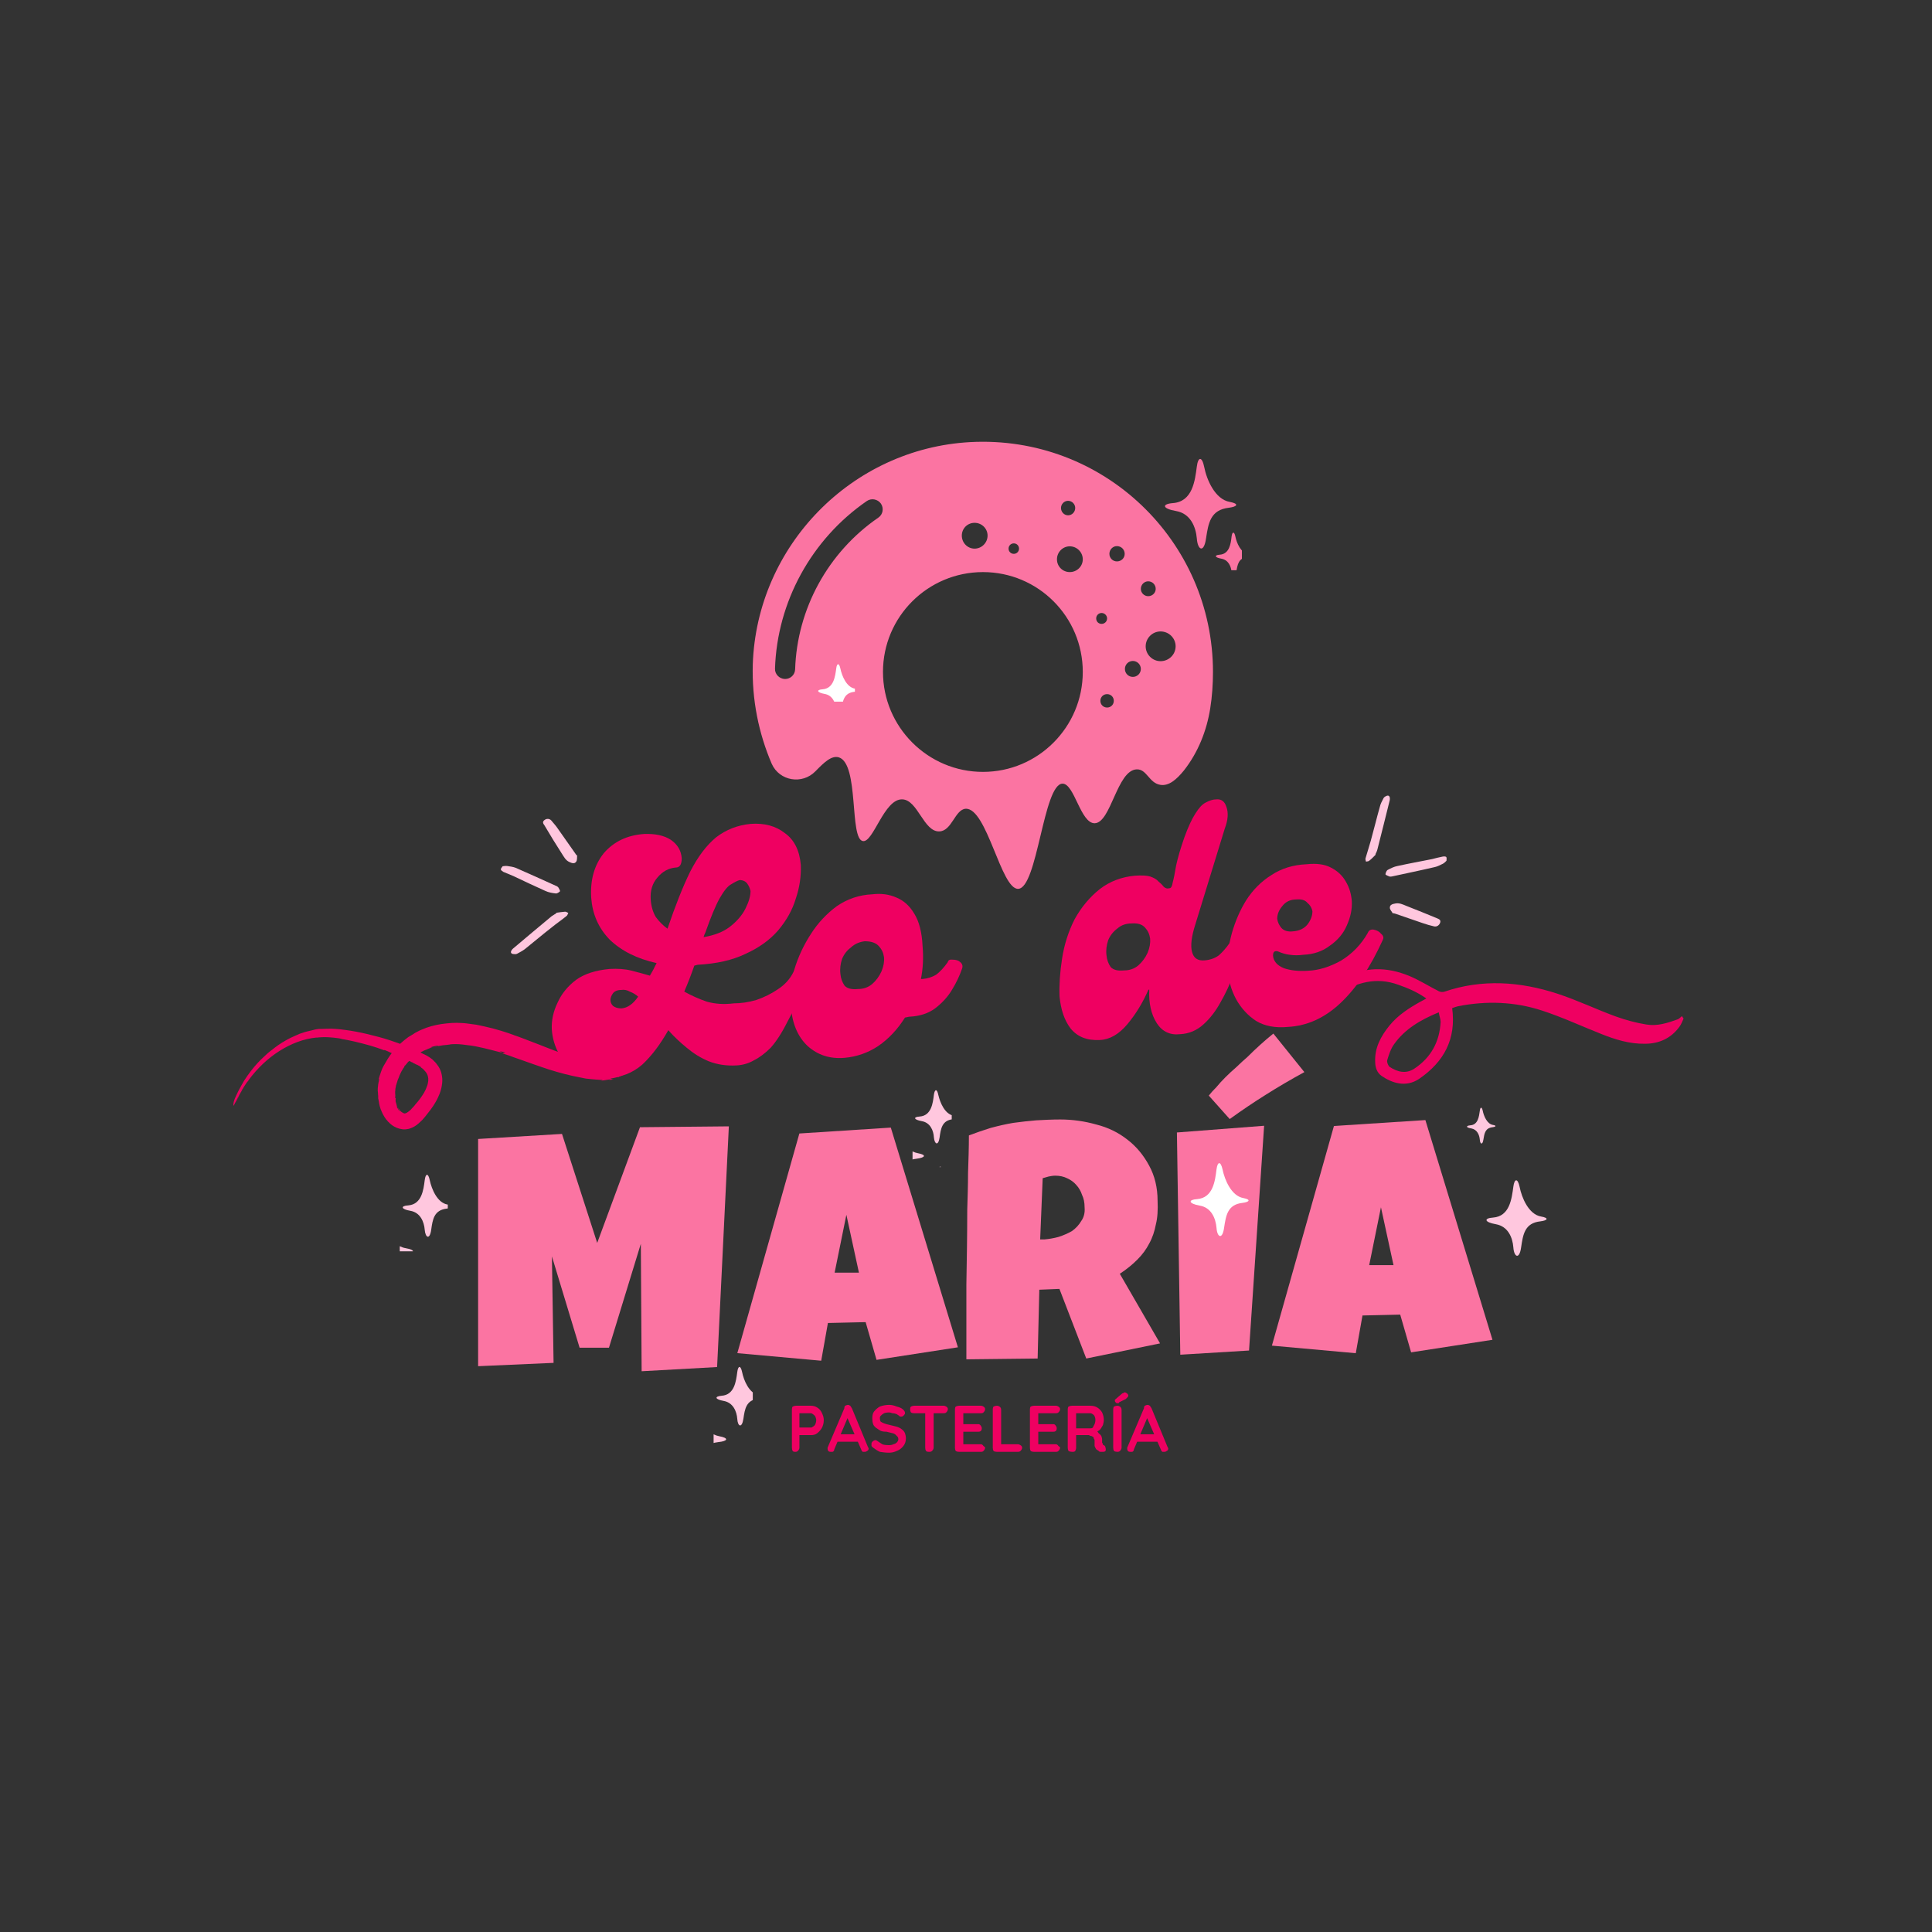 <svg xmlns="http://www.w3.org/2000/svg" xmlns:xlink="http://www.w3.org/1999/xlink" width="48" zoomAndPan="magnify" viewBox="0 0 36 36" height="48" preserveAspectRatio="xMidYMid meet" version="1.0"><rect x="0" y="0" width="36" height="36" fill="#333333" stroke="none"/><defs><g/><clipPath id="f81fd7cc7f"><path d="M 24 18 L 32 18 L 32 21 L 24 21 Z M 24 18 " clip-rule="nonzero"/></clipPath><clipPath id="65a5ea1193"><path d="M 29.855 22.098 L 23.957 19.215 L 25.559 15.938 L 31.457 18.82 Z M 29.855 22.098 " clip-rule="nonzero"/></clipPath><clipPath id="06df5859d1"><path d="M 29.855 22.098 L 23.957 19.215 L 25.559 15.938 L 31.457 18.82 Z M 29.855 22.098 " clip-rule="nonzero"/></clipPath><clipPath id="9b5e17ac62"><path d="M 4 20 L 5 20 L 5 21 L 4 21 Z M 4 20 " clip-rule="nonzero"/></clipPath><clipPath id="ba1ed3586f"><path d="M 6.332 16.074 L 12.332 18.75 L 10.25 23.418 L 4.25 20.738 Z M 6.332 16.074 " clip-rule="nonzero"/></clipPath><clipPath id="91c198b713"><path d="M 6.332 16.074 L 12.332 18.75 L 10.25 23.418 L 4.25 20.738 Z M 6.332 16.074 " clip-rule="nonzero"/></clipPath><clipPath id="a27e18c1b7"><path d="M 11 18 L 13 18 L 13 19 L 11 19 Z M 11 18 " clip-rule="nonzero"/></clipPath><clipPath id="460657d72f"><path d="M 6.332 16.074 L 12.332 18.75 L 10.25 23.418 L 4.25 20.738 Z M 6.332 16.074 " clip-rule="nonzero"/></clipPath><clipPath id="83aa158153"><path d="M 6.332 16.074 L 12.332 18.75 L 10.25 23.418 L 4.25 20.738 Z M 6.332 16.074 " clip-rule="nonzero"/></clipPath><clipPath id="6e15b24448"><path d="M 4 18 L 13 18 L 13 22 L 4 22 Z M 4 18 " clip-rule="nonzero"/></clipPath><clipPath id="10fc63dc5d"><path d="M 6.332 16.074 L 12.332 18.75 L 10.25 23.418 L 4.25 20.738 Z M 6.332 16.074 " clip-rule="nonzero"/></clipPath><clipPath id="bdc25f52d7"><path d="M 6.332 16.074 L 12.332 18.75 L 10.25 23.418 L 4.25 20.738 Z M 6.332 16.074 " clip-rule="nonzero"/></clipPath><clipPath id="2719179906"><path d="M 14.008 8.098 L 22.766 8.098 L 22.766 16.852 L 14.008 16.852 Z M 14.008 8.098 " clip-rule="nonzero"/></clipPath><clipPath id="529e807c42"><path d="M 7.449 22 L 8 22 L 8 23.316 L 7.449 23.316 Z M 7.449 22 " clip-rule="nonzero"/></clipPath><clipPath id="550b03d0bb"><path d="M 7.449 21.855 L 8.344 21.855 L 8.344 23.316 L 7.449 23.316 Z M 7.449 21.855 " clip-rule="nonzero"/></clipPath><clipPath id="8a64b8ae5f"><path d="M 17.004 20.285 L 17.734 20.285 L 17.734 21.746 L 17.004 21.746 Z M 17.004 20.285 " clip-rule="nonzero"/></clipPath><clipPath id="ebbb1187ad"><path d="M 17.004 21 L 17.734 21 L 17.734 21.746 L 17.004 21.746 Z M 17.004 21 " clip-rule="nonzero"/></clipPath><clipPath id="5a96d6d9b0"><path d="M 27.633 22 L 28 22 L 28 23.406 L 27.633 23.406 Z M 27.633 22 " clip-rule="nonzero"/></clipPath><clipPath id="23887f064f"><path d="M 27.633 21.945 L 28.973 21.945 L 28.973 23.406 L 27.633 23.406 Z M 27.633 21.945 " clip-rule="nonzero"/></clipPath><clipPath id="bf8f19cce6"><path d="M 27.309 20.617 L 28 20.617 L 28 21.348 L 27.309 21.348 Z M 27.309 20.617 " clip-rule="nonzero"/></clipPath><clipPath id="cf52aea7bb"><path d="M 27.309 21 L 28 21 L 28 21.348 L 27.309 21.348 Z M 27.309 21 " clip-rule="nonzero"/></clipPath><clipPath id="733af3b16a"><path d="M 13.297 25.438 L 14 25.438 L 14 26.898 L 13.297 26.898 Z M 13.297 25.438 " clip-rule="nonzero"/></clipPath><clipPath id="18540fd7ec"><path d="M 13.297 25.438 L 14.027 25.438 L 14.027 26.898 L 13.297 26.898 Z M 13.297 25.438 " clip-rule="nonzero"/></clipPath><clipPath id="4b451cc709"><path d="M 9 15 L 11 15 L 11 18 L 9 18 Z M 9 15 " clip-rule="nonzero"/></clipPath><clipPath id="3ce4240f6c"><path d="M 8.66 15.973 L 10.637 15.031 L 11.578 17.008 L 9.602 17.949 Z M 8.66 15.973 " clip-rule="nonzero"/></clipPath><clipPath id="3b589ecf41"><path d="M 8.66 15.973 L 10.637 15.031 L 11.895 17.664 L 9.918 18.605 Z M 8.66 15.973 " clip-rule="nonzero"/></clipPath><clipPath id="c13a208a5d"><path d="M 24 14 L 27 14 L 27 18 L 24 18 Z M 24 14 " clip-rule="nonzero"/></clipPath><clipPath id="66062db83c"><path d="M 27.621 15.758 L 26.582 17.684 L 24.656 16.645 L 25.695 14.719 Z M 27.621 15.758 " clip-rule="nonzero"/></clipPath><clipPath id="b72596809e"><path d="M 27.621 15.758 L 26.582 17.684 L 24.016 16.297 L 25.055 14.371 Z M 27.621 15.758 " clip-rule="nonzero"/></clipPath><clipPath id="f35adc91e7"><path d="M 21.625 9 L 22 9 L 22 10.691 L 21.625 10.691 Z M 21.625 9 " clip-rule="nonzero"/></clipPath><clipPath id="97bd6febfe"><path d="M 21.625 8.5 L 23.086 8.5 L 23.086 10.691 L 21.625 10.691 Z M 21.625 8.5 " clip-rule="nonzero"/></clipPath><clipPath id="40904c08e8"><path d="M 22.617 10 L 23 10 L 23 10.625 L 22.617 10.625 Z M 22.617 10 " clip-rule="nonzero"/></clipPath><clipPath id="1ee7eba908"><path d="M 22.617 9.898 L 23.141 9.898 L 23.141 10.625 L 22.617 10.625 Z M 22.617 9.898 " clip-rule="nonzero"/></clipPath><clipPath id="8b7ff5d8d2"><path d="M 15.199 12.348 L 15.93 12.348 L 15.93 13.074 L 15.199 13.074 Z M 15.199 12.348 " clip-rule="nonzero"/></clipPath><clipPath id="b7375d6416"><path d="M 22.121 22 L 23 22 L 23 23.09 L 22.121 23.09 Z M 22.121 22 " clip-rule="nonzero"/></clipPath><clipPath id="a6b99dc8f8"><path d="M 22.121 21.629 L 23.516 21.629 L 23.516 23.09 L 22.121 23.09 Z M 22.121 21.629 " clip-rule="nonzero"/></clipPath></defs><g clip-path="url(#f81fd7cc7f)"><g clip-path="url(#65a5ea1193)"><g clip-path="url(#06df5859d1)"><path fill="#ef0061" d="M 24.211 18.906 C 24.32 18.789 24.418 18.656 24.539 18.559 C 24.688 18.441 24.852 18.344 25.012 18.246 C 25.418 18.004 25.844 18.012 26.266 18.188 C 26.453 18.266 26.629 18.379 26.816 18.473 C 26.844 18.484 26.879 18.488 26.91 18.48 C 27.617 18.238 28.324 18.289 29.02 18.516 C 29.391 18.637 29.746 18.809 30.109 18.941 C 30.297 19.008 30.484 19.059 30.676 19.09 C 30.879 19.125 31.074 19.062 31.266 18.992 C 31.293 18.98 31.316 18.953 31.34 18.934 L 31.371 18.98 C 31.348 19.031 31.328 19.086 31.293 19.133 C 31.133 19.352 30.91 19.449 30.648 19.449 C 30.363 19.453 30.098 19.371 29.836 19.266 C 29.469 19.121 29.109 18.953 28.738 18.832 C 28.227 18.664 27.699 18.645 27.168 18.75 C 27.133 18.758 27.102 18.77 27.07 18.781 C 27.062 18.781 27.055 18.789 27.059 18.785 C 27.137 19.363 26.906 19.785 26.445 20.102 C 26.191 20.273 25.93 20.176 25.742 20.047 C 25.66 19.988 25.629 19.898 25.625 19.801 C 25.609 19.527 25.73 19.309 25.891 19.109 C 26.051 18.914 26.258 18.781 26.477 18.66 C 26.508 18.645 26.535 18.629 26.578 18.605 C 26.406 18.484 26.23 18.41 26.051 18.348 C 25.641 18.199 25.273 18.309 24.926 18.527 C 24.676 18.68 24.426 18.84 24.254 19.082 C 24.242 19.094 24.211 19.109 24.207 19.102 C 24.188 19.09 24.176 19.07 24.176 19.051 C 24.172 19.016 24.184 18.984 24.188 18.949 Z M 26.809 18.863 C 26.469 19.004 26.18 19.172 25.977 19.457 C 25.914 19.543 25.879 19.656 25.848 19.758 C 25.84 19.793 25.867 19.863 25.898 19.883 C 26.039 19.973 26.195 20.016 26.352 19.914 C 26.664 19.707 26.824 19.414 26.844 19.043 C 26.844 18.988 26.82 18.934 26.809 18.863 Z M 26.809 18.863 " fill-opacity="1" fill-rule="nonzero"/></g></g></g><g clip-path="url(#9b5e17ac62)"><g clip-path="url(#ba1ed3586f)"><g clip-path="url(#91c198b713)"><path fill="#ef0061" d="M 4.387 20.555 C 4.402 20.52 4.434 20.457 4.465 20.398 C 4.449 20.418 4.438 20.441 4.426 20.469 C 4.414 20.496 4.398 20.523 4.387 20.555 Z M 4.387 20.555 " fill-opacity="1" fill-rule="nonzero"/></g></g></g><g clip-path="url(#a27e18c1b7)"><g clip-path="url(#460657d72f)"><g clip-path="url(#83aa158153)"><path fill="#ef0061" d="M 11.973 18.605 C 11.98 18.613 11.984 18.617 11.992 18.625 C 11.996 18.629 12.004 18.637 12.008 18.645 C 12.004 18.637 11.996 18.633 11.992 18.625 C 11.984 18.617 11.98 18.613 11.973 18.605 Z M 11.973 18.605 " fill-opacity="1" fill-rule="nonzero"/></g></g></g><g clip-path="url(#6e15b24448)"><g clip-path="url(#10fc63dc5d)"><g clip-path="url(#bdc25f52d7)"><path fill="#ef0061" d="M 7.156 19.57 L 7.168 19.566 C 7.242 19.594 7.25 19.602 7.258 19.605 C 7.266 19.609 7.273 19.613 7.34 19.641 C 7.355 19.645 7.375 19.652 7.398 19.66 C 7.422 19.672 7.449 19.684 7.477 19.695 C 7.504 19.707 7.527 19.719 7.551 19.73 C 7.574 19.742 7.594 19.75 7.605 19.754 C 7.602 19.754 7.664 19.785 7.66 19.789 C 7.672 19.789 7.688 19.797 7.703 19.809 C 7.723 19.816 7.742 19.828 7.762 19.84 C 7.777 19.844 7.754 19.832 7.742 19.824 C 7.773 19.84 7.801 19.855 7.828 19.871 C 7.855 19.891 7.859 19.898 7.828 19.879 C 7.852 19.895 7.887 19.918 7.914 19.953 C 7.945 19.984 7.969 20.023 7.977 20.074 C 7.977 20.082 7.977 20.086 7.98 20.094 C 7.98 20.102 7.98 20.109 7.98 20.113 L 7.98 20.137 C 7.977 20.145 7.98 20.152 7.977 20.16 C 7.973 20.191 7.965 20.223 7.949 20.258 C 7.938 20.293 7.918 20.332 7.898 20.367 C 7.875 20.402 7.852 20.441 7.824 20.477 C 7.797 20.512 7.77 20.547 7.738 20.582 C 7.727 20.598 7.711 20.617 7.695 20.633 C 7.68 20.648 7.664 20.664 7.652 20.68 C 7.621 20.707 7.594 20.727 7.574 20.738 C 7.566 20.742 7.555 20.746 7.551 20.746 C 7.543 20.746 7.539 20.75 7.535 20.746 C 7.527 20.746 7.516 20.742 7.504 20.734 C 7.488 20.727 7.477 20.715 7.461 20.703 C 7.457 20.695 7.453 20.688 7.445 20.68 C 7.441 20.676 7.441 20.672 7.438 20.672 C 7.434 20.668 7.434 20.664 7.43 20.66 C 7.426 20.652 7.422 20.645 7.418 20.641 C 7.414 20.633 7.414 20.625 7.41 20.621 C 7.41 20.629 7.414 20.637 7.418 20.645 C 7.422 20.652 7.426 20.664 7.43 20.672 C 7.441 20.688 7.453 20.707 7.457 20.715 C 7.453 20.711 7.449 20.707 7.445 20.703 C 7.441 20.699 7.438 20.695 7.434 20.691 C 7.43 20.684 7.422 20.68 7.422 20.672 C 7.414 20.656 7.406 20.648 7.398 20.637 C 7.398 20.629 7.398 20.621 7.395 20.609 C 7.391 20.594 7.387 20.582 7.383 20.562 C 7.379 20.547 7.371 20.531 7.371 20.512 C 7.371 20.496 7.371 20.48 7.375 20.469 L 7.363 20.453 L 7.363 20.438 L 7.367 20.422 C 7.363 20.391 7.363 20.363 7.363 20.34 C 7.367 20.32 7.367 20.305 7.367 20.293 C 7.371 20.27 7.371 20.262 7.375 20.258 C 7.375 20.25 7.375 20.246 7.379 20.227 C 7.383 20.219 7.387 20.207 7.391 20.188 C 7.395 20.18 7.398 20.168 7.402 20.156 C 7.402 20.152 7.406 20.145 7.406 20.141 C 7.41 20.133 7.41 20.125 7.414 20.117 C 7.422 20.102 7.426 20.086 7.434 20.07 C 7.438 20.059 7.441 20.043 7.449 20.031 C 7.453 20.02 7.461 20.008 7.465 19.996 C 7.469 19.984 7.477 19.973 7.48 19.965 C 7.504 19.922 7.523 19.891 7.551 19.859 C 7.543 19.871 7.52 19.891 7.539 19.859 C 7.547 19.859 7.562 19.84 7.578 19.82 C 7.594 19.797 7.613 19.777 7.625 19.773 C 7.629 19.766 7.641 19.754 7.652 19.746 C 7.664 19.734 7.676 19.723 7.688 19.711 C 7.711 19.691 7.727 19.676 7.707 19.684 C 7.727 19.676 7.816 19.617 7.766 19.656 C 7.797 19.637 7.828 19.621 7.852 19.605 C 7.836 19.613 7.82 19.617 7.809 19.625 C 7.82 19.617 7.836 19.609 7.848 19.602 C 7.859 19.598 7.871 19.59 7.883 19.586 C 7.895 19.578 7.902 19.574 7.914 19.57 C 7.926 19.566 7.934 19.562 7.945 19.559 C 7.965 19.547 7.984 19.543 8 19.535 C 8.02 19.527 8.035 19.52 8.055 19.512 C 8.039 19.512 8.023 19.516 8.008 19.52 C 8.043 19.508 8.078 19.496 8.105 19.492 C 8.117 19.488 8.133 19.488 8.145 19.484 C 8.156 19.484 8.164 19.484 8.172 19.488 C 8.148 19.492 8.125 19.5 8.098 19.508 C 8.16 19.492 8.207 19.484 8.254 19.477 C 8.301 19.473 8.344 19.469 8.398 19.461 C 8.383 19.461 8.371 19.461 8.359 19.465 C 8.395 19.457 8.461 19.453 8.551 19.457 C 8.594 19.461 8.645 19.465 8.695 19.473 C 8.75 19.477 8.805 19.488 8.859 19.496 C 9.078 19.539 9.297 19.605 9.367 19.617 C 9.348 19.605 9.328 19.598 9.312 19.586 C 9.348 19.594 9.387 19.605 9.426 19.617 C 9.414 19.609 9.359 19.633 9.352 19.625 C 9.379 19.633 9.426 19.648 9.484 19.668 C 9.543 19.691 9.613 19.715 9.691 19.742 C 9.848 19.797 10.039 19.867 10.234 19.93 C 10.43 19.992 10.629 20.043 10.797 20.074 C 10.84 20.082 10.883 20.09 10.918 20.098 C 10.957 20.102 10.992 20.105 11.023 20.109 C 11.09 20.117 11.141 20.117 11.176 20.121 C 11.227 20.121 11.234 20.125 11.223 20.129 C 11.215 20.133 11.191 20.137 11.191 20.137 C 11.227 20.133 11.246 20.133 11.258 20.129 C 11.273 20.129 11.277 20.129 11.285 20.125 C 11.297 20.125 11.305 20.121 11.363 20.113 C 11.395 20.113 11.355 20.121 11.34 20.125 C 11.391 20.121 11.434 20.113 11.438 20.109 C 11.406 20.113 11.398 20.109 11.395 20.105 C 11.387 20.105 11.387 20.102 11.375 20.098 C 11.422 20.09 11.469 20.082 11.516 20.066 L 11.512 20.074 C 11.52 20.074 11.527 20.07 11.539 20.062 C 11.551 20.059 11.562 20.051 11.578 20.043 C 11.594 20.035 11.613 20.027 11.637 20.016 C 11.645 20.012 11.66 20.004 11.672 19.996 C 11.684 19.988 11.699 19.984 11.715 19.977 C 11.82 19.918 11.914 19.84 11.996 19.75 C 12.078 19.66 12.141 19.555 12.188 19.445 C 12.188 19.449 12.184 19.461 12.176 19.477 C 12.172 19.488 12.168 19.496 12.164 19.508 C 12.16 19.52 12.152 19.531 12.148 19.539 C 12.164 19.512 12.184 19.469 12.195 19.441 C 12.172 19.492 12.227 19.348 12.211 19.391 C 12.23 19.309 12.25 19.211 12.25 19.117 C 12.25 19.023 12.238 18.93 12.211 18.859 C 12.207 18.855 12.16 18.785 12.109 18.734 C 12.086 18.707 12.059 18.68 12.039 18.664 C 12.031 18.656 12.023 18.648 12.016 18.645 C 12.012 18.641 12.008 18.637 12.008 18.637 C 11.98 18.609 11.949 18.582 11.938 18.574 C 11.941 18.578 11.961 18.594 11.98 18.609 C 12 18.629 12.02 18.652 12.031 18.668 L 12.035 18.672 C 12.062 18.715 12.062 18.719 12.066 18.727 C 12.066 18.73 12.07 18.734 12.086 18.777 C 12.086 18.781 12.078 18.762 12.066 18.734 C 12.055 18.707 12.035 18.672 12.008 18.645 C 12.055 18.695 12.078 18.762 12.086 18.785 C 12.09 18.801 12.094 18.809 12.094 18.812 C 12.094 18.816 12.094 18.816 12.094 18.816 C 12.094 18.816 12.094 18.816 12.102 18.855 C 12.113 18.906 12.121 18.977 12.113 19.039 C 12.105 19.113 12.094 19.168 12.078 19.223 C 12.07 19.246 12.062 19.273 12.051 19.301 C 12.047 19.312 12.039 19.324 12.031 19.34 C 12.023 19.352 12.02 19.367 12.008 19.379 C 12.012 19.375 12.012 19.371 12.016 19.367 C 11.988 19.406 11.941 19.488 11.875 19.543 C 11.887 19.535 11.895 19.527 11.895 19.527 C 11.898 19.527 11.895 19.535 11.879 19.551 C 11.867 19.562 11.859 19.57 11.852 19.578 C 11.844 19.582 11.836 19.59 11.828 19.598 C 11.812 19.613 11.793 19.625 11.781 19.637 C 11.766 19.648 11.75 19.656 11.734 19.664 C 11.723 19.676 11.707 19.684 11.691 19.691 C 11.684 19.699 11.672 19.703 11.664 19.711 C 11.652 19.719 11.645 19.723 11.637 19.73 C 11.598 19.746 11.547 19.77 11.484 19.785 C 11.422 19.801 11.344 19.812 11.258 19.809 C 11.172 19.809 11.074 19.793 10.969 19.77 C 10.941 19.766 10.914 19.758 10.887 19.75 C 10.875 19.746 10.859 19.746 10.848 19.742 C 10.836 19.738 10.82 19.734 10.809 19.73 C 10.781 19.723 10.754 19.715 10.727 19.707 C 10.699 19.699 10.672 19.691 10.641 19.684 L 10.602 19.668 L 10.559 19.656 C 10.531 19.648 10.504 19.637 10.477 19.629 C 10.426 19.609 10.371 19.59 10.316 19.57 C 10.211 19.531 10.109 19.488 10.016 19.453 C 9.824 19.379 9.664 19.316 9.566 19.285 L 9.582 19.289 C 9.441 19.238 9.254 19.176 9.039 19.129 C 8.984 19.117 8.934 19.105 8.875 19.094 C 8.816 19.086 8.758 19.078 8.695 19.07 C 8.637 19.062 8.574 19.062 8.512 19.059 C 8.449 19.059 8.383 19.062 8.32 19.07 C 8.191 19.082 8.062 19.109 7.941 19.152 C 7.879 19.176 7.82 19.199 7.766 19.23 C 7.738 19.242 7.711 19.262 7.688 19.277 C 7.66 19.293 7.633 19.309 7.609 19.324 C 7.512 19.395 7.426 19.473 7.355 19.551 C 7.289 19.633 7.23 19.715 7.191 19.789 C 7.184 19.801 7.176 19.812 7.168 19.828 C 7.16 19.84 7.152 19.855 7.145 19.867 C 7.129 19.895 7.117 19.926 7.105 19.957 C 7.082 20.02 7.062 20.082 7.051 20.137 C 7.059 20.109 7.062 20.098 7.066 20.102 C 7.066 20.105 7.062 20.125 7.059 20.148 C 7.055 20.16 7.055 20.168 7.051 20.18 C 7.051 20.188 7.051 20.195 7.047 20.203 C 7.047 20.223 7.043 20.234 7.043 20.246 C 7.039 20.273 7.039 20.289 7.039 20.301 C 7.039 20.328 7.039 20.328 7.039 20.332 C 7.039 20.336 7.043 20.34 7.043 20.363 C 7.043 20.375 7.043 20.395 7.047 20.418 C 7.047 20.434 7.047 20.449 7.047 20.465 C 7.051 20.48 7.055 20.5 7.059 20.523 C 7.066 20.574 7.078 20.645 7.117 20.723 C 7.125 20.746 7.137 20.766 7.148 20.785 C 7.16 20.805 7.172 20.828 7.188 20.848 C 7.195 20.859 7.203 20.871 7.215 20.879 C 7.223 20.891 7.23 20.902 7.242 20.91 C 7.262 20.93 7.285 20.953 7.309 20.969 C 7.359 21.004 7.426 21.035 7.504 21.043 C 7.539 21.047 7.582 21.043 7.617 21.035 C 7.656 21.023 7.691 21.008 7.719 20.992 C 7.781 20.957 7.824 20.91 7.867 20.871 C 7.906 20.828 7.941 20.785 7.973 20.742 C 8.008 20.699 8.043 20.652 8.074 20.605 C 8.102 20.559 8.133 20.512 8.156 20.461 C 8.207 20.359 8.238 20.25 8.242 20.137 C 8.242 20.082 8.234 20.027 8.219 19.977 C 8.203 19.926 8.18 19.883 8.152 19.848 C 8.129 19.812 8.102 19.785 8.078 19.762 C 8.066 19.75 8.055 19.738 8.043 19.73 C 8.031 19.723 8.023 19.715 8.012 19.707 C 7.973 19.68 7.93 19.656 7.883 19.637 C 7.863 19.625 7.84 19.613 7.82 19.605 C 7.797 19.594 7.773 19.582 7.754 19.574 C 7.664 19.535 7.578 19.496 7.5 19.469 L 7.516 19.473 C 7.473 19.457 7.383 19.422 7.262 19.383 C 7.145 19.344 7 19.305 6.852 19.27 C 6.703 19.234 6.555 19.207 6.43 19.191 C 6.301 19.172 6.195 19.168 6.145 19.168 L 6.172 19.168 C 6.078 19.168 6.039 19.172 6.004 19.172 C 5.984 19.172 5.969 19.172 5.949 19.172 C 5.926 19.176 5.902 19.176 5.863 19.184 C 5.875 19.184 5.84 19.191 5.793 19.203 C 5.75 19.211 5.699 19.227 5.668 19.234 L 5.672 19.234 C 5.648 19.242 5.621 19.25 5.586 19.262 C 5.57 19.27 5.555 19.277 5.535 19.285 C 5.52 19.289 5.5 19.301 5.48 19.309 C 5.406 19.34 5.328 19.383 5.266 19.422 L 5.27 19.418 C 5.219 19.449 5.145 19.5 5.078 19.555 C 5.008 19.605 4.949 19.66 4.918 19.691 C 4.844 19.758 4.754 19.852 4.672 19.961 C 4.629 20.016 4.59 20.074 4.551 20.133 C 4.516 20.195 4.48 20.254 4.449 20.316 C 4.438 20.34 4.422 20.367 4.41 20.395 C 4.398 20.422 4.387 20.445 4.375 20.473 L 4.367 20.496 C 4.367 20.496 4.363 20.5 4.363 20.508 C 4.359 20.516 4.359 20.523 4.355 20.535 C 4.352 20.555 4.348 20.578 4.348 20.594 C 4.348 20.605 4.352 20.609 4.363 20.586 C 4.367 20.578 4.375 20.562 4.387 20.539 C 4.395 20.527 4.402 20.512 4.41 20.496 C 4.418 20.48 4.426 20.465 4.434 20.445 L 4.434 20.449 C 4.445 20.43 4.453 20.41 4.465 20.391 C 4.477 20.371 4.484 20.355 4.492 20.344 C 4.5 20.328 4.504 20.32 4.508 20.309 C 4.52 20.293 4.523 20.285 4.523 20.289 L 4.492 20.34 C 4.484 20.355 4.477 20.371 4.465 20.387 C 4.508 20.316 4.48 20.367 4.465 20.395 C 4.473 20.379 4.48 20.363 4.488 20.352 C 4.496 20.336 4.504 20.324 4.512 20.312 C 4.52 20.297 4.504 20.32 4.5 20.332 C 4.52 20.293 4.551 20.238 4.582 20.195 C 4.605 20.16 4.609 20.16 4.609 20.156 C 4.613 20.156 4.617 20.152 4.645 20.109 C 4.801 19.902 4.988 19.723 5.203 19.586 C 5.418 19.449 5.656 19.355 5.906 19.332 C 5.918 19.332 5.906 19.332 5.891 19.336 C 6.043 19.316 6.18 19.328 6.32 19.348 C 6.355 19.355 6.367 19.359 6.379 19.363 C 6.375 19.363 6.418 19.367 6.492 19.383 C 6.562 19.398 6.66 19.418 6.758 19.445 C 6.855 19.469 6.957 19.5 7.027 19.523 C 7.102 19.551 7.152 19.566 7.156 19.57 Z M 7.156 19.57 " fill-opacity="1" fill-rule="nonzero"/></g></g></g><g fill="#ef0061" fill-opacity="1"><g transform="translate(11.141, 20.024)"><g><path d="M 3.641 -1.906 C 3.66 -1.957 3.695 -1.973 3.75 -1.953 C 3.812 -1.941 3.859 -1.922 3.891 -1.891 C 3.93 -1.859 3.941 -1.82 3.922 -1.781 C 3.773 -1.457 3.645 -1.191 3.531 -0.984 C 3.426 -0.773 3.32 -0.613 3.219 -0.5 C 3.113 -0.395 3.008 -0.316 2.906 -0.266 C 2.812 -0.211 2.707 -0.18 2.594 -0.172 C 2.395 -0.16 2.219 -0.188 2.062 -0.25 C 1.914 -0.312 1.781 -0.395 1.656 -0.5 C 1.531 -0.602 1.414 -0.711 1.312 -0.828 C 1.164 -0.566 1.004 -0.352 0.828 -0.188 C 0.648 -0.031 0.438 0.051 0.188 0.062 C -0.031 0.082 -0.211 0.051 -0.359 -0.031 C -0.516 -0.113 -0.633 -0.227 -0.719 -0.375 C -0.801 -0.52 -0.848 -0.676 -0.859 -0.844 C -0.867 -1.008 -0.832 -1.176 -0.75 -1.344 C -0.676 -1.508 -0.562 -1.648 -0.406 -1.766 C -0.25 -1.879 -0.039 -1.945 0.219 -1.969 C 0.363 -1.977 0.5 -1.969 0.625 -1.938 C 0.75 -1.906 0.863 -1.875 0.969 -1.844 C 0.988 -1.875 1.008 -1.91 1.031 -1.953 C 1.051 -1.992 1.07 -2.035 1.094 -2.078 C 0.727 -2.16 0.438 -2.305 0.219 -2.516 C 0.008 -2.734 -0.102 -2.992 -0.125 -3.297 C -0.145 -3.629 -0.066 -3.906 0.109 -4.125 C 0.297 -4.344 0.547 -4.461 0.859 -4.484 C 1.066 -4.492 1.234 -4.457 1.359 -4.375 C 1.484 -4.289 1.551 -4.176 1.562 -4.031 C 1.562 -3.914 1.523 -3.859 1.453 -3.859 C 1.316 -3.848 1.203 -3.785 1.109 -3.672 C 1.016 -3.566 0.973 -3.43 0.984 -3.266 C 0.992 -3.141 1.023 -3.031 1.078 -2.938 C 1.141 -2.852 1.211 -2.781 1.297 -2.719 C 1.441 -3.145 1.582 -3.5 1.719 -3.781 C 1.863 -4.062 2.023 -4.273 2.203 -4.422 C 2.391 -4.566 2.602 -4.648 2.844 -4.672 C 3.102 -4.691 3.316 -4.633 3.484 -4.5 C 3.66 -4.375 3.758 -4.176 3.781 -3.906 C 3.789 -3.695 3.758 -3.488 3.688 -3.281 C 3.625 -3.07 3.516 -2.875 3.359 -2.688 C 3.203 -2.508 3 -2.363 2.75 -2.25 C 2.508 -2.133 2.211 -2.066 1.859 -2.047 L 1.797 -2.031 C 1.734 -1.852 1.672 -1.691 1.609 -1.547 C 1.742 -1.473 1.883 -1.41 2.031 -1.359 C 2.188 -1.316 2.352 -1.305 2.531 -1.328 C 2.664 -1.328 2.805 -1.348 2.953 -1.391 C 3.098 -1.441 3.234 -1.508 3.359 -1.594 C 3.484 -1.676 3.578 -1.781 3.641 -1.906 Z M 2.641 -3.625 C 2.598 -3.613 2.547 -3.586 2.484 -3.547 C 2.422 -3.516 2.348 -3.426 2.266 -3.281 C 2.191 -3.145 2.102 -2.93 2 -2.641 C 1.988 -2.617 1.977 -2.594 1.969 -2.562 C 2.164 -2.594 2.328 -2.656 2.453 -2.75 C 2.586 -2.852 2.688 -2.969 2.75 -3.094 C 2.812 -3.219 2.844 -3.328 2.844 -3.422 C 2.832 -3.473 2.812 -3.52 2.781 -3.562 C 2.75 -3.602 2.703 -3.625 2.641 -3.625 Z M 0.438 -1.234 C 0.551 -1.242 0.656 -1.316 0.75 -1.453 C 0.707 -1.492 0.656 -1.523 0.594 -1.547 C 0.539 -1.578 0.488 -1.586 0.438 -1.578 C 0.363 -1.578 0.312 -1.555 0.281 -1.516 C 0.25 -1.473 0.234 -1.43 0.234 -1.391 C 0.234 -1.348 0.25 -1.312 0.281 -1.281 C 0.32 -1.25 0.375 -1.234 0.438 -1.234 Z M 0.438 -1.234 "/></g></g></g><g fill="#ef0061" fill-opacity="1"><g transform="translate(14.769, 19.773)"><g><path d="M 2.891 -1.844 C 2.898 -1.883 2.93 -1.898 2.984 -1.891 C 3.047 -1.891 3.094 -1.875 3.125 -1.844 C 3.164 -1.812 3.176 -1.77 3.156 -1.719 C 3.113 -1.594 3.051 -1.461 2.969 -1.328 C 2.895 -1.203 2.789 -1.086 2.656 -0.984 C 2.531 -0.891 2.367 -0.836 2.172 -0.828 L 2.094 -0.812 C 1.957 -0.594 1.789 -0.414 1.594 -0.281 C 1.406 -0.156 1.195 -0.082 0.969 -0.062 C 0.695 -0.039 0.469 -0.113 0.281 -0.281 C 0.094 -0.457 -0.008 -0.703 -0.031 -1.016 C -0.051 -1.234 -0.031 -1.461 0.031 -1.703 C 0.102 -1.941 0.207 -2.164 0.344 -2.375 C 0.477 -2.582 0.641 -2.754 0.828 -2.891 C 1.023 -3.023 1.242 -3.098 1.484 -3.109 C 1.648 -3.129 1.801 -3.109 1.938 -3.047 C 2.07 -2.992 2.18 -2.895 2.266 -2.75 C 2.359 -2.602 2.41 -2.398 2.422 -2.141 C 2.441 -1.93 2.43 -1.727 2.391 -1.531 L 2.422 -1.531 C 2.516 -1.539 2.598 -1.566 2.672 -1.609 C 2.742 -1.66 2.816 -1.738 2.891 -1.844 Z M 1.219 -1.344 C 1.32 -1.344 1.41 -1.375 1.484 -1.438 C 1.555 -1.5 1.613 -1.578 1.656 -1.672 C 1.695 -1.766 1.711 -1.852 1.703 -1.938 C 1.691 -2.02 1.66 -2.086 1.609 -2.141 C 1.555 -2.203 1.469 -2.234 1.344 -2.234 C 1.25 -2.223 1.164 -2.188 1.094 -2.125 C 1.02 -2.07 0.961 -2 0.922 -1.906 C 0.891 -1.812 0.879 -1.719 0.891 -1.625 C 0.898 -1.539 0.926 -1.469 0.969 -1.406 C 1.02 -1.352 1.102 -1.332 1.219 -1.344 Z M 1.219 -1.344 "/></g></g></g><g fill="#ef0061" fill-opacity="1"><g transform="translate(17.627, 19.576)"><g/></g></g><g fill="#ef0061" fill-opacity="1"><g transform="translate(19.79, 19.426)"><g><path d="M 0.703 -0.047 C 0.461 -0.035 0.281 -0.109 0.156 -0.266 C 0.039 -0.422 -0.023 -0.617 -0.047 -0.859 C -0.055 -1.078 -0.039 -1.312 0 -1.562 C 0.039 -1.82 0.117 -2.066 0.234 -2.297 C 0.359 -2.523 0.516 -2.711 0.703 -2.859 C 0.891 -3.004 1.109 -3.086 1.359 -3.109 C 1.484 -3.117 1.578 -3.113 1.641 -3.094 C 1.711 -3.07 1.766 -3.039 1.797 -3 C 1.836 -2.969 1.867 -2.938 1.891 -2.906 C 1.922 -2.875 1.957 -2.863 2 -2.875 C 2.031 -2.875 2.051 -2.91 2.062 -2.984 C 2.082 -3.055 2.102 -3.16 2.125 -3.297 C 2.156 -3.441 2.207 -3.617 2.281 -3.828 C 2.352 -4.023 2.422 -4.172 2.484 -4.266 C 2.547 -4.367 2.609 -4.438 2.672 -4.469 C 2.742 -4.508 2.812 -4.531 2.875 -4.531 C 2.969 -4.539 3.031 -4.492 3.062 -4.391 C 3.102 -4.285 3.094 -4.148 3.031 -3.984 L 2.484 -2.203 C 2.41 -1.973 2.391 -1.801 2.422 -1.688 C 2.453 -1.57 2.531 -1.52 2.656 -1.531 C 2.758 -1.539 2.848 -1.57 2.922 -1.625 C 2.992 -1.688 3.062 -1.766 3.125 -1.859 C 3.145 -1.91 3.176 -1.93 3.219 -1.922 C 3.27 -1.91 3.312 -1.891 3.344 -1.859 C 3.383 -1.828 3.395 -1.785 3.375 -1.734 C 3.312 -1.586 3.25 -1.426 3.188 -1.25 C 3.125 -1.082 3.047 -0.914 2.953 -0.75 C 2.867 -0.594 2.766 -0.457 2.641 -0.344 C 2.516 -0.227 2.367 -0.164 2.203 -0.156 C 2.016 -0.133 1.867 -0.203 1.766 -0.359 C 1.66 -0.523 1.613 -0.734 1.625 -0.984 L 1.609 -0.984 C 1.504 -0.742 1.375 -0.531 1.219 -0.344 C 1.062 -0.156 0.891 -0.055 0.703 -0.047 Z M 1.156 -1.344 C 1.258 -1.344 1.348 -1.375 1.422 -1.438 C 1.492 -1.5 1.551 -1.578 1.594 -1.672 C 1.633 -1.766 1.648 -1.852 1.641 -1.938 C 1.629 -2.02 1.598 -2.086 1.547 -2.141 C 1.492 -2.203 1.41 -2.227 1.297 -2.219 C 1.191 -2.219 1.102 -2.188 1.031 -2.125 C 0.957 -2.07 0.898 -2 0.859 -1.906 C 0.828 -1.812 0.816 -1.719 0.828 -1.625 C 0.836 -1.539 0.863 -1.469 0.906 -1.406 C 0.957 -1.352 1.039 -1.332 1.156 -1.344 Z M 1.156 -1.344 "/></g></g></g><g fill="#ef0061" fill-opacity="1"><g transform="translate(22.877, 19.213)"><g><path d="M 1.125 -0.078 C 0.883 -0.055 0.688 -0.094 0.531 -0.188 C 0.375 -0.289 0.25 -0.426 0.156 -0.594 C 0.062 -0.77 0.008 -0.961 0 -1.172 C -0.008 -1.391 0.016 -1.609 0.078 -1.828 C 0.141 -2.047 0.227 -2.25 0.344 -2.438 C 0.469 -2.633 0.625 -2.789 0.812 -2.906 C 1 -3.031 1.219 -3.098 1.469 -3.109 C 1.656 -3.129 1.805 -3.109 1.922 -3.047 C 2.047 -2.984 2.141 -2.895 2.203 -2.781 C 2.266 -2.676 2.301 -2.555 2.312 -2.422 C 2.32 -2.273 2.289 -2.125 2.219 -1.969 C 2.156 -1.82 2.051 -1.695 1.906 -1.594 C 1.77 -1.488 1.602 -1.43 1.406 -1.422 C 1.32 -1.41 1.238 -1.41 1.156 -1.422 C 1.082 -1.43 1.008 -1.453 0.938 -1.484 C 0.914 -1.492 0.895 -1.492 0.875 -1.484 C 0.852 -1.473 0.844 -1.445 0.844 -1.406 C 0.852 -1.301 0.922 -1.223 1.047 -1.172 C 1.172 -1.129 1.32 -1.113 1.5 -1.125 C 1.695 -1.133 1.898 -1.195 2.109 -1.312 C 2.316 -1.438 2.484 -1.609 2.609 -1.828 C 2.629 -1.879 2.664 -1.898 2.719 -1.891 C 2.781 -1.879 2.828 -1.852 2.859 -1.812 C 2.898 -1.781 2.91 -1.742 2.891 -1.703 C 2.66 -1.191 2.395 -0.797 2.094 -0.516 C 1.801 -0.242 1.477 -0.098 1.125 -0.078 Z M 1.219 -1.859 C 1.332 -1.867 1.422 -1.91 1.484 -1.984 C 1.547 -2.066 1.578 -2.148 1.578 -2.234 C 1.566 -2.297 1.535 -2.348 1.484 -2.391 C 1.441 -2.441 1.375 -2.461 1.281 -2.453 C 1.164 -2.453 1.078 -2.41 1.016 -2.328 C 0.953 -2.254 0.922 -2.176 0.922 -2.094 C 0.93 -2.031 0.957 -1.973 1 -1.922 C 1.051 -1.867 1.125 -1.848 1.219 -1.859 Z M 1.219 -1.859 "/></g></g></g><g fill="#fb74a2" fill-opacity="1"><g transform="translate(8.753, 25.504)"><g><path d="M 4.828 -4.516 L 4.609 -0.031 L 3.203 0.047 L 3.188 -2.328 L 2.594 -0.391 L 2.047 -0.391 L 1.531 -2.094 L 1.562 -0.109 L 0.156 -0.047 L 0.156 -4.281 L 1.719 -4.375 L 2.375 -2.344 L 3.172 -4.5 Z M 4.828 -4.516 "/></g></g></g><g fill="#fb74a2" fill-opacity="1"><g transform="translate(13.833, 25.433)"><g><path d="M 4.016 -0.328 L 2.5 -0.094 L 2.297 -0.797 L 1.594 -0.781 L 1.469 -0.078 L -0.094 -0.219 L 1.062 -4.312 L 2.766 -4.422 Z M 2.172 -1.719 L 1.938 -2.797 L 1.719 -1.719 Z M 2.172 -1.719 "/></g></g></g><g fill="#fb74a2" fill-opacity="1"><g transform="translate(17.882, 25.376)"><g><path d="M 3.688 -3 C 3.695 -2.832 3.688 -2.688 3.656 -2.562 C 3.633 -2.438 3.594 -2.316 3.531 -2.203 C 3.477 -2.098 3.406 -2 3.312 -1.906 C 3.219 -1.812 3.109 -1.723 2.984 -1.641 L 3.734 -0.344 L 2.359 -0.062 L 1.859 -1.359 L 1.484 -1.344 L 1.453 -0.062 L 0.125 -0.047 C 0.125 -0.516 0.125 -0.977 0.125 -1.438 C 0.133 -1.895 0.141 -2.359 0.141 -2.828 C 0.148 -3.055 0.156 -3.285 0.156 -3.516 C 0.164 -3.754 0.172 -3.988 0.172 -4.219 C 0.305 -4.27 0.441 -4.316 0.578 -4.359 C 0.723 -4.398 0.863 -4.43 1 -4.453 C 1.145 -4.473 1.285 -4.488 1.422 -4.5 C 1.566 -4.508 1.719 -4.516 1.875 -4.516 C 2.102 -4.516 2.328 -4.484 2.547 -4.422 C 2.766 -4.367 2.957 -4.273 3.125 -4.141 C 3.289 -4.016 3.426 -3.852 3.531 -3.656 C 3.633 -3.469 3.688 -3.25 3.688 -3 Z M 2.328 -2.875 C 2.328 -2.969 2.312 -3.047 2.281 -3.109 C 2.258 -3.18 2.223 -3.242 2.172 -3.297 C 2.129 -3.348 2.07 -3.391 2 -3.422 C 1.938 -3.453 1.863 -3.469 1.781 -3.469 C 1.738 -3.469 1.695 -3.461 1.656 -3.453 C 1.613 -3.441 1.578 -3.43 1.547 -3.422 L 1.5 -2.281 L 1.578 -2.281 C 1.672 -2.289 1.758 -2.305 1.844 -2.328 C 1.938 -2.359 2.02 -2.395 2.094 -2.438 C 2.164 -2.488 2.223 -2.551 2.266 -2.625 C 2.316 -2.695 2.336 -2.781 2.328 -2.875 Z M 2.328 -2.875 "/></g></g></g><g fill="#fb74a2" fill-opacity="1"><g transform="translate(21.805, 25.321)"><g><path d="M 1.75 -4.344 L 1.469 -0.156 L 0.188 -0.078 L 0.125 -4.219 Z M 2.5 -5.344 C 2.25 -5.207 2.008 -5.066 1.781 -4.922 C 1.562 -4.785 1.336 -4.633 1.109 -4.469 L 0.719 -4.906 C 0.758 -4.957 0.805 -5.008 0.859 -5.062 C 0.91 -5.125 0.969 -5.188 1.031 -5.25 C 1.094 -5.312 1.16 -5.375 1.234 -5.438 C 1.305 -5.508 1.375 -5.57 1.438 -5.625 C 1.594 -5.781 1.754 -5.926 1.922 -6.062 Z M 2.5 -5.344 "/></g></g></g><g fill="#fb74a2" fill-opacity="1"><g transform="translate(23.794, 25.293)"><g><path d="M 4.016 -0.328 L 2.5 -0.094 L 2.297 -0.797 L 1.594 -0.781 L 1.469 -0.078 L -0.094 -0.219 L 1.062 -4.312 L 2.766 -4.422 Z M 2.172 -1.719 L 1.938 -2.797 L 1.719 -1.719 Z M 2.172 -1.719 "/></g></g></g><g clip-path="url(#2719179906)"><path fill="#fb74a2" d="M 18.078 8.238 C 15.871 8.359 14.102 10.168 14.027 12.379 C 14.008 13.039 14.137 13.664 14.379 14.23 C 14.523 14.555 14.949 14.625 15.195 14.371 C 15.355 14.207 15.496 14.07 15.633 14.113 C 16.012 14.238 15.824 15.629 16.078 15.672 C 16.273 15.707 16.473 14.883 16.812 14.895 C 17.102 14.902 17.211 15.504 17.504 15.492 C 17.738 15.484 17.793 15.086 17.992 15.07 C 18.391 15.047 18.652 16.578 18.973 16.562 C 19.332 16.547 19.441 14.613 19.797 14.602 C 20.02 14.598 20.133 15.344 20.398 15.34 C 20.703 15.332 20.812 14.352 21.18 14.336 C 21.371 14.328 21.41 14.594 21.625 14.625 C 21.781 14.648 21.922 14.527 22.062 14.355 C 22.324 14.02 22.484 13.621 22.551 13.199 C 22.586 12.98 22.602 12.75 22.602 12.52 C 22.602 10.074 20.555 8.105 18.078 8.238 Z M 19.902 9.332 C 19.977 9.332 20.035 9.395 20.035 9.465 C 20.035 9.539 19.977 9.602 19.902 9.602 C 19.828 9.602 19.77 9.539 19.77 9.465 C 19.77 9.395 19.828 9.332 19.902 9.332 Z M 18.891 10.125 C 18.945 10.125 18.988 10.168 18.988 10.223 C 18.988 10.277 18.945 10.32 18.891 10.32 C 18.836 10.32 18.793 10.277 18.793 10.223 C 18.793 10.168 18.836 10.125 18.891 10.125 Z M 18.16 9.742 C 18.293 9.742 18.402 9.848 18.402 9.98 C 18.402 10.113 18.293 10.223 18.16 10.223 C 18.027 10.223 17.922 10.113 17.922 9.98 C 17.922 9.848 18.027 9.742 18.16 9.742 Z M 16.367 9.645 C 15.43 10.289 14.852 11.344 14.816 12.473 C 14.812 12.574 14.73 12.652 14.629 12.652 L 14.625 12.652 C 14.52 12.648 14.438 12.562 14.441 12.461 C 14.48 11.215 15.121 10.047 16.152 9.336 C 16.238 9.277 16.355 9.301 16.414 9.383 C 16.473 9.469 16.453 9.586 16.367 9.645 Z M 18.316 14.383 C 17.289 14.383 16.453 13.547 16.453 12.52 C 16.453 11.492 17.289 10.66 18.316 10.66 C 19.344 10.66 20.176 11.492 20.176 12.52 C 20.176 13.547 19.344 14.383 18.316 14.383 Z M 19.934 10.66 C 19.801 10.66 19.695 10.555 19.695 10.422 C 19.695 10.289 19.801 10.18 19.934 10.18 C 20.066 10.18 20.176 10.289 20.176 10.422 C 20.176 10.555 20.066 10.66 19.934 10.66 Z M 20.426 11.523 C 20.426 11.469 20.469 11.422 20.527 11.422 C 20.582 11.422 20.629 11.469 20.629 11.523 C 20.629 11.582 20.582 11.625 20.527 11.625 C 20.469 11.625 20.426 11.582 20.426 11.523 Z M 20.629 13.184 C 20.559 13.184 20.504 13.129 20.504 13.059 C 20.504 12.988 20.559 12.934 20.629 12.934 C 20.699 12.934 20.754 12.988 20.754 13.059 C 20.754 13.129 20.699 13.184 20.629 13.184 Z M 20.812 10.461 C 20.734 10.461 20.672 10.398 20.672 10.32 C 20.672 10.242 20.734 10.176 20.812 10.176 C 20.895 10.176 20.957 10.242 20.957 10.32 C 20.957 10.398 20.895 10.461 20.812 10.461 Z M 21.109 12.613 C 21.027 12.613 20.961 12.547 20.961 12.465 C 20.961 12.383 21.027 12.316 21.109 12.316 C 21.191 12.316 21.258 12.383 21.258 12.465 C 21.258 12.547 21.191 12.613 21.109 12.613 Z M 21.258 10.973 C 21.258 10.895 21.32 10.832 21.395 10.832 C 21.473 10.832 21.535 10.895 21.535 10.973 C 21.535 11.047 21.473 11.109 21.395 11.109 C 21.32 11.109 21.258 11.047 21.258 10.973 Z M 21.625 12.32 C 21.473 12.32 21.348 12.195 21.348 12.043 C 21.348 11.891 21.473 11.766 21.625 11.766 C 21.781 11.766 21.906 11.891 21.906 12.043 C 21.906 12.195 21.781 12.32 21.625 12.32 Z M 21.625 12.32 " fill-opacity="1" fill-rule="nonzero"/></g><g clip-path="url(#529e807c42)"><path fill="#ffc7de" d="M 6.879 22.527 C 6.84 22.816 6.793 23.254 6.379 23.281 C 6.152 23.297 6.16 23.395 6.453 23.445 C 6.746 23.496 6.859 23.77 6.879 24.012 C 6.895 24.258 7.027 24.324 7.07 24.012 C 7.117 23.703 7.156 23.418 7.543 23.375 C 7.719 23.355 7.766 23.293 7.559 23.258 C 7.258 23.207 7.086 22.793 7.031 22.531 C 6.984 22.309 6.906 22.316 6.879 22.527 Z M 6.879 22.527 " fill-opacity="1" fill-rule="nonzero"/></g><g clip-path="url(#550b03d0bb)"><path fill="#ffc7de" d="M 7.914 21.992 C 7.891 22.172 7.859 22.441 7.605 22.461 C 7.465 22.469 7.465 22.531 7.648 22.562 C 7.832 22.594 7.902 22.766 7.914 22.914 C 7.926 23.066 8.008 23.109 8.035 22.914 C 8.062 22.723 8.086 22.547 8.328 22.52 C 8.438 22.508 8.465 22.469 8.34 22.445 C 8.148 22.414 8.043 22.156 8.008 21.992 C 7.98 21.855 7.93 21.859 7.914 21.992 Z M 7.914 21.992 " fill-opacity="1" fill-rule="nonzero"/></g><g clip-path="url(#8a64b8ae5f)"><path fill="#ffc7de" d="M 16.516 20.859 C 16.484 21.109 16.441 21.484 16.09 21.508 C 15.895 21.52 15.898 21.605 16.152 21.648 C 16.402 21.691 16.5 21.926 16.516 22.137 C 16.531 22.344 16.645 22.402 16.684 22.137 C 16.719 21.867 16.754 21.625 17.086 21.59 C 17.238 21.57 17.273 21.52 17.102 21.488 C 16.84 21.441 16.691 21.09 16.648 20.863 C 16.609 20.676 16.539 20.68 16.516 20.859 Z M 16.516 20.859 " fill-opacity="1" fill-rule="nonzero"/><path fill="#ffc7de" d="M 17.402 20.398 C 17.383 20.555 17.355 20.789 17.137 20.805 C 17.016 20.812 17.02 20.863 17.176 20.891 C 17.332 20.918 17.395 21.062 17.402 21.195 C 17.414 21.324 17.484 21.359 17.508 21.195 C 17.531 21.027 17.555 20.875 17.758 20.855 C 17.852 20.844 17.875 20.809 17.77 20.789 C 17.605 20.762 17.516 20.543 17.484 20.402 C 17.461 20.285 17.418 20.289 17.402 20.398 Z M 17.402 20.398 " fill-opacity="1" fill-rule="nonzero"/></g><g clip-path="url(#ebbb1187ad)"><path fill="#ffc7de" d="M 17.57 22.645 C 17.59 22.488 17.617 22.258 17.836 22.242 C 17.957 22.23 17.953 22.18 17.797 22.152 C 17.641 22.125 17.578 21.98 17.57 21.852 C 17.559 21.719 17.492 21.684 17.465 21.852 C 17.441 22.016 17.422 22.168 17.215 22.191 C 17.121 22.199 17.098 22.234 17.207 22.254 C 17.367 22.281 17.461 22.5 17.488 22.641 C 17.512 22.758 17.555 22.754 17.57 22.645 Z M 17.57 22.645 " fill-opacity="1" fill-rule="nonzero"/></g><g clip-path="url(#5a96d6d9b0)"><path fill="#ffc7de" d="M 26.934 22.766 C 26.891 23.121 26.828 23.652 26.328 23.688 C 26.055 23.707 26.059 23.828 26.418 23.891 C 26.773 23.953 26.914 24.281 26.934 24.578 C 26.957 24.875 27.117 24.957 27.172 24.578 C 27.227 24.199 27.277 23.855 27.746 23.801 C 27.961 23.777 28.016 23.703 27.766 23.66 C 27.398 23.594 27.188 23.094 27.121 22.773 C 27.066 22.504 26.969 22.512 26.934 22.766 Z M 26.934 22.766 " fill-opacity="1" fill-rule="nonzero"/></g><g clip-path="url(#23887f064f)"><path fill="#ffc7de" d="M 28.199 22.113 C 28.168 22.336 28.133 22.664 27.82 22.688 C 27.648 22.699 27.652 22.773 27.875 22.812 C 28.098 22.852 28.184 23.055 28.199 23.242 C 28.211 23.426 28.312 23.477 28.344 23.242 C 28.379 23.004 28.41 22.789 28.703 22.758 C 28.836 22.742 28.871 22.695 28.715 22.668 C 28.484 22.629 28.355 22.316 28.316 22.117 C 28.281 21.949 28.219 21.957 28.199 22.113 Z M 28.199 22.113 " fill-opacity="1" fill-rule="nonzero"/></g><g clip-path="url(#bf8f19cce6)"><path fill="#ffc7de" d="M 26.973 21.008 C 26.949 21.176 26.922 21.43 26.684 21.445 C 26.555 21.453 26.559 21.512 26.727 21.539 C 26.898 21.57 26.961 21.727 26.973 21.867 C 26.984 22.008 27.059 22.047 27.086 21.867 C 27.113 21.688 27.137 21.523 27.359 21.5 C 27.461 21.488 27.484 21.453 27.367 21.43 C 27.191 21.402 27.094 21.164 27.062 21.012 C 27.035 20.883 26.988 20.887 26.973 21.008 Z M 26.973 21.008 " fill-opacity="1" fill-rule="nonzero"/><path fill="#ffc7de" d="M 27.574 20.699 C 27.559 20.801 27.543 20.961 27.395 20.969 C 27.312 20.977 27.312 21.012 27.418 21.027 C 27.523 21.047 27.566 21.145 27.574 21.234 C 27.578 21.32 27.625 21.344 27.641 21.234 C 27.66 21.121 27.672 21.02 27.812 21.004 C 27.875 20.996 27.891 20.973 27.816 20.961 C 27.707 20.941 27.648 20.793 27.629 20.699 C 27.613 20.621 27.582 20.621 27.574 20.699 Z M 27.574 20.699 " fill-opacity="1" fill-rule="nonzero"/></g><g clip-path="url(#cf52aea7bb)"><path fill="#ffc7de" d="M 27.684 22.211 C 27.699 22.105 27.715 21.949 27.863 21.938 C 27.945 21.934 27.945 21.898 27.836 21.879 C 27.73 21.863 27.691 21.762 27.684 21.676 C 27.68 21.59 27.633 21.562 27.613 21.676 C 27.598 21.789 27.582 21.891 27.445 21.906 C 27.383 21.914 27.367 21.934 27.438 21.949 C 27.547 21.969 27.609 22.113 27.629 22.211 C 27.645 22.289 27.676 22.285 27.684 22.211 Z M 27.684 22.211 " fill-opacity="1" fill-rule="nonzero"/></g><g clip-path="url(#733af3b16a)"><path fill="#ffc7de" d="M 12.758 26.07 C 12.723 26.344 12.676 26.758 12.289 26.785 C 12.074 26.797 12.082 26.891 12.359 26.941 C 12.637 26.988 12.742 27.246 12.758 27.473 C 12.777 27.703 12.898 27.77 12.941 27.473 C 12.984 27.18 13.023 26.914 13.387 26.871 C 13.555 26.855 13.594 26.797 13.402 26.762 C 13.117 26.711 12.953 26.324 12.902 26.074 C 12.863 25.867 12.785 25.875 12.758 26.07 Z M 12.758 26.07 " fill-opacity="1" fill-rule="nonzero"/></g><g clip-path="url(#18540fd7ec)"><path fill="#ffc7de" d="M 13.738 25.566 C 13.715 25.734 13.688 25.992 13.445 26.008 C 13.312 26.02 13.316 26.074 13.488 26.105 C 13.66 26.137 13.727 26.297 13.738 26.438 C 13.746 26.582 13.824 26.621 13.852 26.438 C 13.879 26.254 13.902 26.09 14.129 26.062 C 14.23 26.051 14.258 26.016 14.137 25.996 C 13.961 25.965 13.859 25.723 13.828 25.566 C 13.801 25.438 13.754 25.441 13.738 25.566 Z M 13.738 25.566 " fill-opacity="1" fill-rule="nonzero"/></g><g clip-path="url(#4b451cc709)"><g clip-path="url(#3ce4240f6c)"><g clip-path="url(#3b589ecf41)"><path fill="#ffc7de" d="M 10.367 17.008 C 10.422 17 10.477 16.992 10.531 16.988 C 10.551 16.988 10.57 17.004 10.59 17.012 C 10.578 17.031 10.574 17.055 10.559 17.066 C 10.469 17.141 10.375 17.203 10.285 17.277 C 10.113 17.41 9.949 17.551 9.777 17.688 C 9.734 17.719 9.684 17.746 9.633 17.773 C 9.613 17.781 9.59 17.781 9.566 17.777 C 9.52 17.773 9.508 17.742 9.535 17.703 C 9.543 17.691 9.551 17.684 9.559 17.676 C 9.797 17.477 10.035 17.273 10.277 17.074 C 10.305 17.055 10.336 17.035 10.367 17.016 C 10.367 17.016 10.367 17.012 10.367 17.008 Z M 9.332 16.199 C 9.332 16.215 9.359 16.234 9.379 16.246 C 9.441 16.273 9.504 16.297 9.566 16.324 C 9.766 16.418 9.961 16.512 10.164 16.602 C 10.223 16.629 10.289 16.641 10.355 16.648 C 10.379 16.652 10.414 16.629 10.434 16.609 C 10.441 16.598 10.418 16.562 10.406 16.539 C 10.398 16.527 10.379 16.512 10.363 16.508 C 10.113 16.395 9.863 16.281 9.613 16.172 C 9.562 16.152 9.508 16.145 9.453 16.137 C 9.426 16.133 9.402 16.137 9.367 16.141 C 9.355 16.16 9.332 16.18 9.332 16.199 Z M 10.742 15.934 C 10.734 15.926 10.727 15.914 10.719 15.902 C 10.613 15.754 10.512 15.605 10.406 15.457 C 10.367 15.398 10.32 15.344 10.273 15.289 C 10.238 15.25 10.184 15.25 10.145 15.281 C 10.098 15.316 10.125 15.352 10.145 15.379 C 10.25 15.559 10.359 15.734 10.469 15.906 C 10.508 15.965 10.539 16.031 10.609 16.062 C 10.652 16.082 10.703 16.102 10.734 16.059 C 10.758 16.031 10.75 15.98 10.754 15.938 C 10.75 15.938 10.746 15.938 10.742 15.934 Z M 10.508 18.18 C 10.629 17.992 10.742 17.801 10.859 17.613 C 10.867 17.602 10.875 17.586 10.879 17.57 C 10.895 17.531 10.879 17.504 10.832 17.5 C 10.781 17.492 10.734 17.516 10.703 17.566 C 10.586 17.77 10.469 17.969 10.355 18.176 C 10.344 18.195 10.336 18.242 10.344 18.246 C 10.367 18.262 10.402 18.262 10.434 18.27 C 10.465 18.234 10.492 18.211 10.508 18.18 Z M 10.508 18.18 " fill-opacity="1" fill-rule="nonzero"/></g></g></g><g clip-path="url(#c13a208a5d)"><g clip-path="url(#66062db83c)"><g clip-path="url(#b72596809e)"><path fill="#ffc7de" d="M 25.633 15.926 C 25.594 15.965 25.555 16.008 25.512 16.039 C 25.5 16.051 25.473 16.051 25.453 16.055 C 25.449 16.035 25.438 16.012 25.445 15.992 C 25.477 15.883 25.512 15.773 25.543 15.664 C 25.602 15.453 25.652 15.242 25.711 15.035 C 25.723 14.98 25.75 14.93 25.777 14.879 C 25.785 14.859 25.805 14.844 25.824 14.836 C 25.867 14.812 25.895 14.828 25.898 14.875 C 25.898 14.887 25.898 14.902 25.895 14.914 C 25.82 15.215 25.746 15.516 25.668 15.82 C 25.66 15.855 25.645 15.887 25.629 15.918 C 25.633 15.922 25.633 15.926 25.633 15.926 Z M 26.949 15.969 C 26.938 15.957 26.906 15.957 26.883 15.961 C 26.816 15.973 26.75 15.992 26.684 16.008 C 26.469 16.051 26.254 16.09 26.039 16.137 C 25.977 16.148 25.914 16.18 25.855 16.211 C 25.836 16.223 25.82 16.262 25.816 16.289 C 25.816 16.301 25.855 16.32 25.879 16.328 C 25.895 16.336 25.918 16.336 25.934 16.332 C 26.203 16.273 26.469 16.219 26.738 16.156 C 26.789 16.145 26.84 16.117 26.887 16.094 C 26.91 16.082 26.93 16.062 26.953 16.039 C 26.953 16.016 26.961 15.988 26.949 15.969 Z M 25.965 17.016 C 25.977 17.02 25.992 17.023 26.004 17.027 C 26.176 17.086 26.344 17.145 26.516 17.203 C 26.586 17.227 26.652 17.246 26.723 17.262 C 26.777 17.273 26.82 17.238 26.836 17.191 C 26.852 17.137 26.809 17.125 26.773 17.109 C 26.582 17.031 26.395 16.953 26.203 16.879 C 26.137 16.852 26.074 16.82 25.996 16.836 C 25.949 16.844 25.898 16.859 25.898 16.91 C 25.895 16.949 25.934 16.984 25.953 17.02 C 25.957 17.02 25.961 17.016 25.965 17.016 Z M 24.828 15.066 C 24.844 15.285 24.863 15.508 24.879 15.73 C 24.883 15.746 24.883 15.762 24.887 15.777 C 24.902 15.816 24.93 15.828 24.969 15.809 C 25.016 15.785 25.039 15.734 25.035 15.676 C 25.008 15.445 24.984 15.211 24.957 14.977 C 24.953 14.953 24.934 14.914 24.922 14.914 C 24.895 14.914 24.867 14.938 24.836 14.949 C 24.832 14.992 24.824 15.031 24.828 15.066 Z M 24.828 15.066 " fill-opacity="1" fill-rule="nonzero"/></g></g></g><g clip-path="url(#f35adc91e7)"><path fill="#fb74a2" d="M 20.801 9.469 C 20.746 9.891 20.676 10.52 20.082 10.562 C 19.754 10.586 19.762 10.727 20.188 10.801 C 20.609 10.875 20.773 11.27 20.801 11.621 C 20.828 11.973 21.016 12.07 21.082 11.621 C 21.148 11.172 21.207 10.762 21.762 10.699 C 22.016 10.672 22.082 10.578 21.789 10.527 C 21.348 10.453 21.102 9.859 21.023 9.477 C 20.957 9.156 20.84 9.168 20.801 9.469 Z M 20.801 9.469 " fill-opacity="1" fill-rule="nonzero"/></g><g clip-path="url(#97bd6febfe)"><path fill="#fb74a2" d="M 22.301 8.695 C 22.266 8.957 22.223 9.348 21.852 9.375 C 21.648 9.391 21.652 9.477 21.918 9.523 C 22.18 9.57 22.281 9.812 22.301 10.031 C 22.316 10.254 22.434 10.312 22.473 10.031 C 22.516 9.754 22.551 9.5 22.898 9.461 C 23.055 9.441 23.098 9.387 22.914 9.352 C 22.641 9.305 22.484 8.938 22.438 8.699 C 22.398 8.5 22.324 8.508 22.301 8.695 Z M 22.301 8.695 " fill-opacity="1" fill-rule="nonzero"/></g><g clip-path="url(#40904c08e8)"><path fill="#fb74a2" d="M 22.203 10.383 C 22.176 10.594 22.141 10.906 21.844 10.93 C 21.68 10.938 21.684 11.012 21.898 11.047 C 22.109 11.086 22.191 11.281 22.203 11.457 C 22.215 11.633 22.309 11.68 22.344 11.457 C 22.375 11.23 22.406 11.027 22.684 10.996 C 22.809 10.98 22.844 10.938 22.695 10.91 C 22.477 10.871 22.352 10.578 22.312 10.387 C 22.281 10.227 22.223 10.234 22.203 10.383 Z M 22.203 10.383 " fill-opacity="1" fill-rule="nonzero"/></g><g clip-path="url(#1ee7eba908)"><path fill="#fb74a2" d="M 22.949 9.996 C 22.934 10.129 22.91 10.324 22.727 10.336 C 22.625 10.344 22.629 10.387 22.758 10.41 C 22.891 10.434 22.941 10.555 22.949 10.664 C 22.957 10.773 23.016 10.805 23.035 10.664 C 23.059 10.523 23.074 10.398 23.246 10.379 C 23.328 10.371 23.348 10.34 23.258 10.324 C 23.121 10.301 23.043 10.117 23.02 10 C 23 9.898 22.961 9.902 22.949 9.996 Z M 22.949 9.996 " fill-opacity="1" fill-rule="nonzero"/></g><g clip-path="url(#8b7ff5d8d2)"><path fill="#ffffff" d="M 14.73 12.898 C 14.699 13.137 14.66 13.496 14.32 13.52 C 14.137 13.531 14.141 13.613 14.383 13.652 C 14.621 13.695 14.715 13.918 14.73 14.117 C 14.746 14.32 14.852 14.375 14.891 14.117 C 14.926 13.863 14.961 13.629 15.277 13.594 C 15.422 13.578 15.457 13.527 15.289 13.5 C 15.039 13.457 14.902 13.117 14.855 12.902 C 14.82 12.723 14.754 12.727 14.73 12.898 Z M 14.73 12.898 " fill-opacity="1" fill-rule="nonzero"/><path fill="#ffffff" d="M 15.582 12.457 C 15.562 12.605 15.535 12.828 15.328 12.844 C 15.211 12.852 15.215 12.902 15.363 12.93 C 15.512 12.953 15.57 13.094 15.582 13.219 C 15.59 13.344 15.656 13.375 15.68 13.219 C 15.703 13.059 15.723 12.914 15.918 12.891 C 16.008 12.883 16.031 12.852 15.93 12.832 C 15.773 12.805 15.688 12.594 15.66 12.461 C 15.637 12.348 15.594 12.352 15.582 12.457 Z M 15.582 12.457 " fill-opacity="1" fill-rule="nonzero"/></g><g clip-path="url(#b7375d6416)"><path fill="#ffffff" d="M 21.449 22.422 C 21.406 22.762 21.348 23.277 20.863 23.309 C 20.598 23.328 20.602 23.441 20.949 23.504 C 21.293 23.562 21.43 23.883 21.449 24.168 C 21.469 24.457 21.625 24.535 21.68 24.168 C 21.73 23.805 21.777 23.469 22.23 23.422 C 22.438 23.398 22.492 23.324 22.254 23.281 C 21.895 23.219 21.691 22.734 21.629 22.426 C 21.578 22.168 21.48 22.176 21.449 22.422 Z M 21.449 22.422 " fill-opacity="1" fill-rule="nonzero"/></g><g clip-path="url(#a6b99dc8f8)"><path fill="#ffffff" d="M 22.668 21.789 C 22.641 22.004 22.605 22.32 22.305 22.344 C 22.137 22.355 22.141 22.426 22.355 22.465 C 22.57 22.5 22.652 22.699 22.668 22.879 C 22.68 23.059 22.777 23.105 22.809 22.879 C 22.844 22.652 22.871 22.445 23.152 22.414 C 23.281 22.398 23.316 22.352 23.168 22.324 C 22.945 22.285 22.82 21.984 22.781 21.793 C 22.746 21.633 22.688 21.637 22.668 21.789 Z M 22.668 21.789 " fill-opacity="1" fill-rule="nonzero"/></g><g fill="#ef0061" fill-opacity="1"><g transform="translate(14.662, 27.053)"><g><path d="M 0.453 -0.859 C 0.492 -0.859 0.531 -0.848 0.562 -0.828 C 0.602 -0.805 0.633 -0.77 0.656 -0.719 C 0.676 -0.676 0.688 -0.633 0.688 -0.594 C 0.688 -0.539 0.676 -0.492 0.656 -0.453 C 0.633 -0.41 0.602 -0.375 0.562 -0.344 C 0.531 -0.32 0.492 -0.312 0.453 -0.312 L 0.219 -0.312 L 0.234 -0.328 L 0.234 -0.078 C 0.234 -0.055 0.223 -0.035 0.203 -0.016 C 0.191 -0.004 0.176 0 0.156 0 C 0.133 0 0.117 -0.004 0.109 -0.016 C 0.098 -0.035 0.094 -0.055 0.094 -0.078 L 0.094 -0.781 C 0.094 -0.812 0.098 -0.832 0.109 -0.844 C 0.129 -0.852 0.148 -0.859 0.172 -0.859 Z M 0.453 -0.453 C 0.461 -0.453 0.473 -0.457 0.484 -0.469 C 0.504 -0.477 0.52 -0.492 0.531 -0.516 C 0.539 -0.535 0.547 -0.562 0.547 -0.594 C 0.547 -0.613 0.539 -0.633 0.531 -0.656 C 0.52 -0.676 0.504 -0.691 0.484 -0.703 C 0.473 -0.711 0.461 -0.719 0.453 -0.719 L 0.219 -0.719 L 0.234 -0.75 L 0.234 -0.422 L 0.219 -0.453 Z M 0.453 -0.453 "/></g></g></g><g fill="#ef0061" fill-opacity="1"><g transform="translate(15.405, 27.053)"><g><path d="M 0.406 -0.672 L 0.141 -0.047 C 0.141 -0.023 0.129 -0.008 0.109 0 C 0.098 0 0.086 0 0.078 0 C 0.055 0 0.039 -0.004 0.031 -0.016 C 0.02 -0.023 0.016 -0.039 0.016 -0.062 C 0.016 -0.062 0.016 -0.066 0.016 -0.078 L 0.328 -0.812 C 0.328 -0.832 0.332 -0.848 0.344 -0.859 C 0.363 -0.867 0.379 -0.875 0.391 -0.875 C 0.41 -0.875 0.426 -0.867 0.438 -0.859 C 0.445 -0.848 0.457 -0.832 0.469 -0.812 L 0.766 -0.094 C 0.773 -0.082 0.781 -0.07 0.781 -0.062 C 0.781 -0.039 0.77 -0.023 0.75 -0.016 C 0.738 -0.004 0.723 0 0.703 0 C 0.691 0 0.68 0 0.672 0 C 0.66 -0.008 0.648 -0.023 0.641 -0.047 L 0.375 -0.656 Z M 0.188 -0.188 L 0.25 -0.328 L 0.578 -0.328 L 0.609 -0.188 Z M 0.188 -0.188 "/></g></g></g><g fill="#ef0061" fill-opacity="1"><g transform="translate(16.192, 27.053)"><g><path d="M 0.375 0.016 C 0.312 0.016 0.254 0.008 0.203 0 C 0.16 -0.02 0.117 -0.047 0.078 -0.078 C 0.066 -0.086 0.055 -0.098 0.047 -0.109 C 0.047 -0.129 0.047 -0.145 0.047 -0.156 C 0.047 -0.164 0.051 -0.176 0.062 -0.188 C 0.082 -0.207 0.102 -0.219 0.125 -0.219 C 0.133 -0.219 0.145 -0.211 0.156 -0.203 C 0.188 -0.18 0.219 -0.16 0.25 -0.141 C 0.281 -0.129 0.32 -0.125 0.375 -0.125 C 0.406 -0.125 0.43 -0.129 0.453 -0.141 C 0.484 -0.148 0.504 -0.16 0.516 -0.172 C 0.535 -0.191 0.547 -0.211 0.547 -0.234 C 0.547 -0.266 0.535 -0.285 0.516 -0.297 C 0.504 -0.316 0.484 -0.332 0.453 -0.344 C 0.422 -0.352 0.379 -0.363 0.328 -0.375 C 0.285 -0.375 0.25 -0.379 0.219 -0.391 C 0.188 -0.41 0.156 -0.43 0.125 -0.453 C 0.102 -0.473 0.086 -0.492 0.078 -0.516 C 0.066 -0.547 0.062 -0.582 0.062 -0.625 C 0.062 -0.676 0.07 -0.719 0.094 -0.75 C 0.125 -0.789 0.16 -0.82 0.203 -0.844 C 0.254 -0.863 0.312 -0.875 0.375 -0.875 C 0.426 -0.875 0.473 -0.863 0.516 -0.844 C 0.566 -0.832 0.602 -0.816 0.625 -0.797 C 0.656 -0.773 0.672 -0.75 0.672 -0.719 C 0.672 -0.707 0.66 -0.691 0.641 -0.672 C 0.629 -0.66 0.613 -0.656 0.594 -0.656 C 0.582 -0.656 0.57 -0.66 0.562 -0.672 C 0.551 -0.68 0.535 -0.691 0.516 -0.703 C 0.492 -0.711 0.469 -0.719 0.438 -0.719 C 0.414 -0.727 0.395 -0.734 0.375 -0.734 C 0.332 -0.734 0.301 -0.727 0.281 -0.719 C 0.258 -0.707 0.238 -0.691 0.219 -0.672 C 0.207 -0.66 0.203 -0.645 0.203 -0.625 C 0.203 -0.602 0.207 -0.582 0.219 -0.562 C 0.238 -0.551 0.258 -0.539 0.281 -0.531 C 0.312 -0.52 0.348 -0.508 0.391 -0.5 C 0.441 -0.488 0.484 -0.477 0.516 -0.469 C 0.555 -0.457 0.586 -0.441 0.609 -0.422 C 0.641 -0.398 0.66 -0.375 0.672 -0.344 C 0.68 -0.32 0.688 -0.289 0.688 -0.25 C 0.688 -0.195 0.672 -0.148 0.641 -0.109 C 0.609 -0.066 0.566 -0.035 0.516 -0.016 C 0.473 0.004 0.426 0.016 0.375 0.016 Z M 0.375 0.016 "/></g></g></g><g fill="#ef0061" fill-opacity="1"><g transform="translate(16.928, 27.053)"><g><path d="M 0.391 0 C 0.359 0 0.336 -0.004 0.328 -0.016 C 0.316 -0.035 0.312 -0.055 0.312 -0.078 L 0.312 -0.797 L 0.469 -0.797 L 0.469 -0.078 C 0.469 -0.055 0.457 -0.035 0.438 -0.016 C 0.426 -0.004 0.41 0 0.391 0 Z M 0.109 -0.719 C 0.086 -0.719 0.066 -0.723 0.047 -0.734 C 0.035 -0.754 0.031 -0.773 0.031 -0.797 C 0.031 -0.816 0.035 -0.832 0.047 -0.844 C 0.066 -0.852 0.086 -0.859 0.109 -0.859 L 0.656 -0.859 C 0.676 -0.859 0.691 -0.852 0.703 -0.844 C 0.723 -0.832 0.734 -0.816 0.734 -0.797 C 0.734 -0.773 0.723 -0.754 0.703 -0.734 C 0.691 -0.723 0.676 -0.719 0.656 -0.719 Z M 0.109 -0.719 "/></g></g></g><g fill="#ef0061" fill-opacity="1"><g transform="translate(17.7, 27.053)"><g><path d="M 0.172 -0.859 L 0.578 -0.859 C 0.598 -0.859 0.613 -0.852 0.625 -0.844 C 0.645 -0.832 0.656 -0.816 0.656 -0.797 C 0.656 -0.773 0.645 -0.754 0.625 -0.734 C 0.613 -0.723 0.598 -0.719 0.578 -0.719 L 0.234 -0.719 L 0.25 -0.75 L 0.25 -0.5 L 0.234 -0.516 L 0.531 -0.516 C 0.551 -0.516 0.566 -0.504 0.578 -0.484 C 0.586 -0.473 0.594 -0.457 0.594 -0.438 C 0.594 -0.414 0.586 -0.398 0.578 -0.391 C 0.566 -0.379 0.551 -0.375 0.531 -0.375 L 0.234 -0.375 L 0.25 -0.375 L 0.25 -0.125 L 0.234 -0.141 L 0.578 -0.141 C 0.598 -0.141 0.613 -0.129 0.625 -0.109 C 0.645 -0.098 0.656 -0.086 0.656 -0.078 C 0.656 -0.055 0.645 -0.035 0.625 -0.016 C 0.613 -0.004 0.598 0 0.578 0 L 0.172 0 C 0.148 0 0.129 -0.004 0.109 -0.016 C 0.098 -0.035 0.094 -0.055 0.094 -0.078 L 0.094 -0.781 C 0.094 -0.812 0.098 -0.832 0.109 -0.844 C 0.129 -0.852 0.148 -0.859 0.172 -0.859 Z M 0.172 -0.859 "/></g></g></g><g fill="#ef0061" fill-opacity="1"><g transform="translate(18.405, 27.053)"><g><path d="M 0.562 -0.141 C 0.582 -0.141 0.598 -0.133 0.609 -0.125 C 0.629 -0.113 0.641 -0.098 0.641 -0.078 C 0.641 -0.055 0.629 -0.035 0.609 -0.016 C 0.598 -0.004 0.582 0 0.562 0 L 0.172 0 C 0.148 0 0.129 -0.004 0.109 -0.016 C 0.098 -0.035 0.094 -0.055 0.094 -0.078 L 0.094 -0.781 C 0.094 -0.812 0.098 -0.832 0.109 -0.844 C 0.129 -0.852 0.148 -0.859 0.172 -0.859 C 0.191 -0.859 0.207 -0.852 0.219 -0.844 C 0.238 -0.832 0.25 -0.812 0.25 -0.781 L 0.25 -0.125 L 0.219 -0.141 Z M 0.562 -0.141 "/></g></g></g><g fill="#ef0061" fill-opacity="1"><g transform="translate(19.097, 27.053)"><g><path d="M 0.172 -0.859 L 0.578 -0.859 C 0.598 -0.859 0.613 -0.852 0.625 -0.844 C 0.645 -0.832 0.656 -0.816 0.656 -0.797 C 0.656 -0.773 0.645 -0.754 0.625 -0.734 C 0.613 -0.723 0.598 -0.719 0.578 -0.719 L 0.234 -0.719 L 0.25 -0.75 L 0.25 -0.5 L 0.234 -0.516 L 0.531 -0.516 C 0.551 -0.516 0.566 -0.504 0.578 -0.484 C 0.586 -0.473 0.594 -0.457 0.594 -0.438 C 0.594 -0.414 0.586 -0.398 0.578 -0.391 C 0.566 -0.379 0.551 -0.375 0.531 -0.375 L 0.234 -0.375 L 0.25 -0.375 L 0.25 -0.125 L 0.234 -0.141 L 0.578 -0.141 C 0.598 -0.141 0.613 -0.129 0.625 -0.109 C 0.645 -0.098 0.656 -0.086 0.656 -0.078 C 0.656 -0.055 0.645 -0.035 0.625 -0.016 C 0.613 -0.004 0.598 0 0.578 0 L 0.172 0 C 0.148 0 0.129 -0.004 0.109 -0.016 C 0.098 -0.035 0.094 -0.055 0.094 -0.078 L 0.094 -0.781 C 0.094 -0.812 0.098 -0.832 0.109 -0.844 C 0.129 -0.852 0.148 -0.859 0.172 -0.859 Z M 0.172 -0.859 "/></g></g></g><g fill="#ef0061" fill-opacity="1"><g transform="translate(19.802, 27.053)"><g><path d="M 0.188 0 C 0.156 0 0.129 -0.004 0.109 -0.016 C 0.098 -0.035 0.094 -0.055 0.094 -0.078 L 0.094 -0.781 C 0.094 -0.812 0.098 -0.832 0.109 -0.844 C 0.129 -0.852 0.148 -0.859 0.172 -0.859 L 0.516 -0.859 C 0.566 -0.859 0.609 -0.848 0.641 -0.828 C 0.68 -0.805 0.711 -0.773 0.734 -0.734 C 0.754 -0.691 0.766 -0.645 0.766 -0.594 C 0.766 -0.562 0.758 -0.531 0.75 -0.5 C 0.738 -0.477 0.723 -0.453 0.703 -0.422 C 0.68 -0.398 0.656 -0.383 0.625 -0.375 L 0.625 -0.406 C 0.645 -0.383 0.66 -0.363 0.672 -0.344 C 0.691 -0.332 0.707 -0.316 0.719 -0.297 C 0.727 -0.273 0.734 -0.254 0.734 -0.234 C 0.734 -0.211 0.734 -0.191 0.734 -0.172 C 0.742 -0.16 0.75 -0.148 0.75 -0.141 C 0.75 -0.129 0.754 -0.125 0.766 -0.125 C 0.785 -0.113 0.797 -0.098 0.797 -0.078 C 0.805 -0.055 0.805 -0.035 0.797 -0.016 C 0.785 -0.004 0.77 0 0.75 0 C 0.738 0 0.723 0 0.703 0 C 0.691 0 0.68 -0.004 0.672 -0.016 C 0.66 -0.023 0.645 -0.035 0.625 -0.047 C 0.613 -0.066 0.602 -0.086 0.594 -0.109 C 0.594 -0.141 0.594 -0.176 0.594 -0.219 C 0.594 -0.227 0.586 -0.238 0.578 -0.25 C 0.578 -0.27 0.57 -0.281 0.562 -0.281 C 0.551 -0.289 0.535 -0.297 0.516 -0.297 C 0.504 -0.305 0.492 -0.312 0.484 -0.312 L 0.234 -0.312 L 0.25 -0.344 L 0.25 -0.078 C 0.25 -0.055 0.242 -0.035 0.234 -0.016 C 0.223 -0.004 0.207 0 0.188 0 Z M 0.234 -0.438 L 0.516 -0.438 C 0.535 -0.438 0.551 -0.441 0.562 -0.453 C 0.57 -0.473 0.582 -0.492 0.594 -0.516 C 0.602 -0.535 0.609 -0.562 0.609 -0.594 C 0.609 -0.633 0.598 -0.664 0.578 -0.688 C 0.555 -0.707 0.535 -0.719 0.516 -0.719 L 0.234 -0.719 L 0.25 -0.766 L 0.25 -0.406 Z M 0.234 -0.438 "/></g></g></g><g fill="#ef0061" fill-opacity="1"><g transform="translate(20.649, 27.053)"><g><path d="M 0.25 -0.078 C 0.25 -0.055 0.238 -0.035 0.219 -0.016 C 0.207 -0.004 0.191 0 0.172 0 C 0.148 0 0.129 -0.004 0.109 -0.016 C 0.098 -0.035 0.094 -0.055 0.094 -0.078 L 0.094 -0.781 C 0.094 -0.812 0.098 -0.832 0.109 -0.844 C 0.129 -0.852 0.148 -0.859 0.172 -0.859 C 0.191 -0.859 0.207 -0.852 0.219 -0.844 C 0.238 -0.832 0.25 -0.812 0.25 -0.781 Z M 0.172 -0.906 C 0.16 -0.906 0.148 -0.91 0.141 -0.922 C 0.129 -0.93 0.125 -0.941 0.125 -0.953 C 0.125 -0.961 0.125 -0.969 0.125 -0.969 C 0.133 -0.977 0.141 -0.984 0.141 -0.984 L 0.25 -1.078 C 0.258 -1.086 0.27 -1.094 0.281 -1.094 C 0.289 -1.102 0.301 -1.109 0.312 -1.109 C 0.32 -1.109 0.332 -1.102 0.344 -1.094 C 0.363 -1.082 0.375 -1.066 0.375 -1.047 C 0.375 -1.035 0.367 -1.023 0.359 -1.016 C 0.348 -1.004 0.336 -0.992 0.328 -0.984 L 0.203 -0.922 C 0.203 -0.91 0.195 -0.906 0.188 -0.906 C 0.188 -0.906 0.18 -0.906 0.172 -0.906 Z M 0.172 -0.906 "/></g></g></g><g fill="#ef0061" fill-opacity="1"><g transform="translate(20.988, 27.053)"><g><path d="M 0.406 -0.672 L 0.141 -0.047 C 0.141 -0.023 0.129 -0.008 0.109 0 C 0.098 0 0.086 0 0.078 0 C 0.055 0 0.039 -0.004 0.031 -0.016 C 0.02 -0.023 0.016 -0.039 0.016 -0.062 C 0.016 -0.062 0.016 -0.066 0.016 -0.078 L 0.328 -0.812 C 0.328 -0.832 0.332 -0.848 0.344 -0.859 C 0.363 -0.867 0.379 -0.875 0.391 -0.875 C 0.41 -0.875 0.426 -0.867 0.438 -0.859 C 0.445 -0.848 0.457 -0.832 0.469 -0.812 L 0.766 -0.094 C 0.773 -0.082 0.781 -0.07 0.781 -0.062 C 0.781 -0.039 0.77 -0.023 0.75 -0.016 C 0.738 -0.004 0.723 0 0.703 0 C 0.691 0 0.68 0 0.672 0 C 0.66 -0.008 0.648 -0.023 0.641 -0.047 L 0.375 -0.656 Z M 0.188 -0.188 L 0.25 -0.328 L 0.578 -0.328 L 0.609 -0.188 Z M 0.188 -0.188 "/></g></g></g></svg>